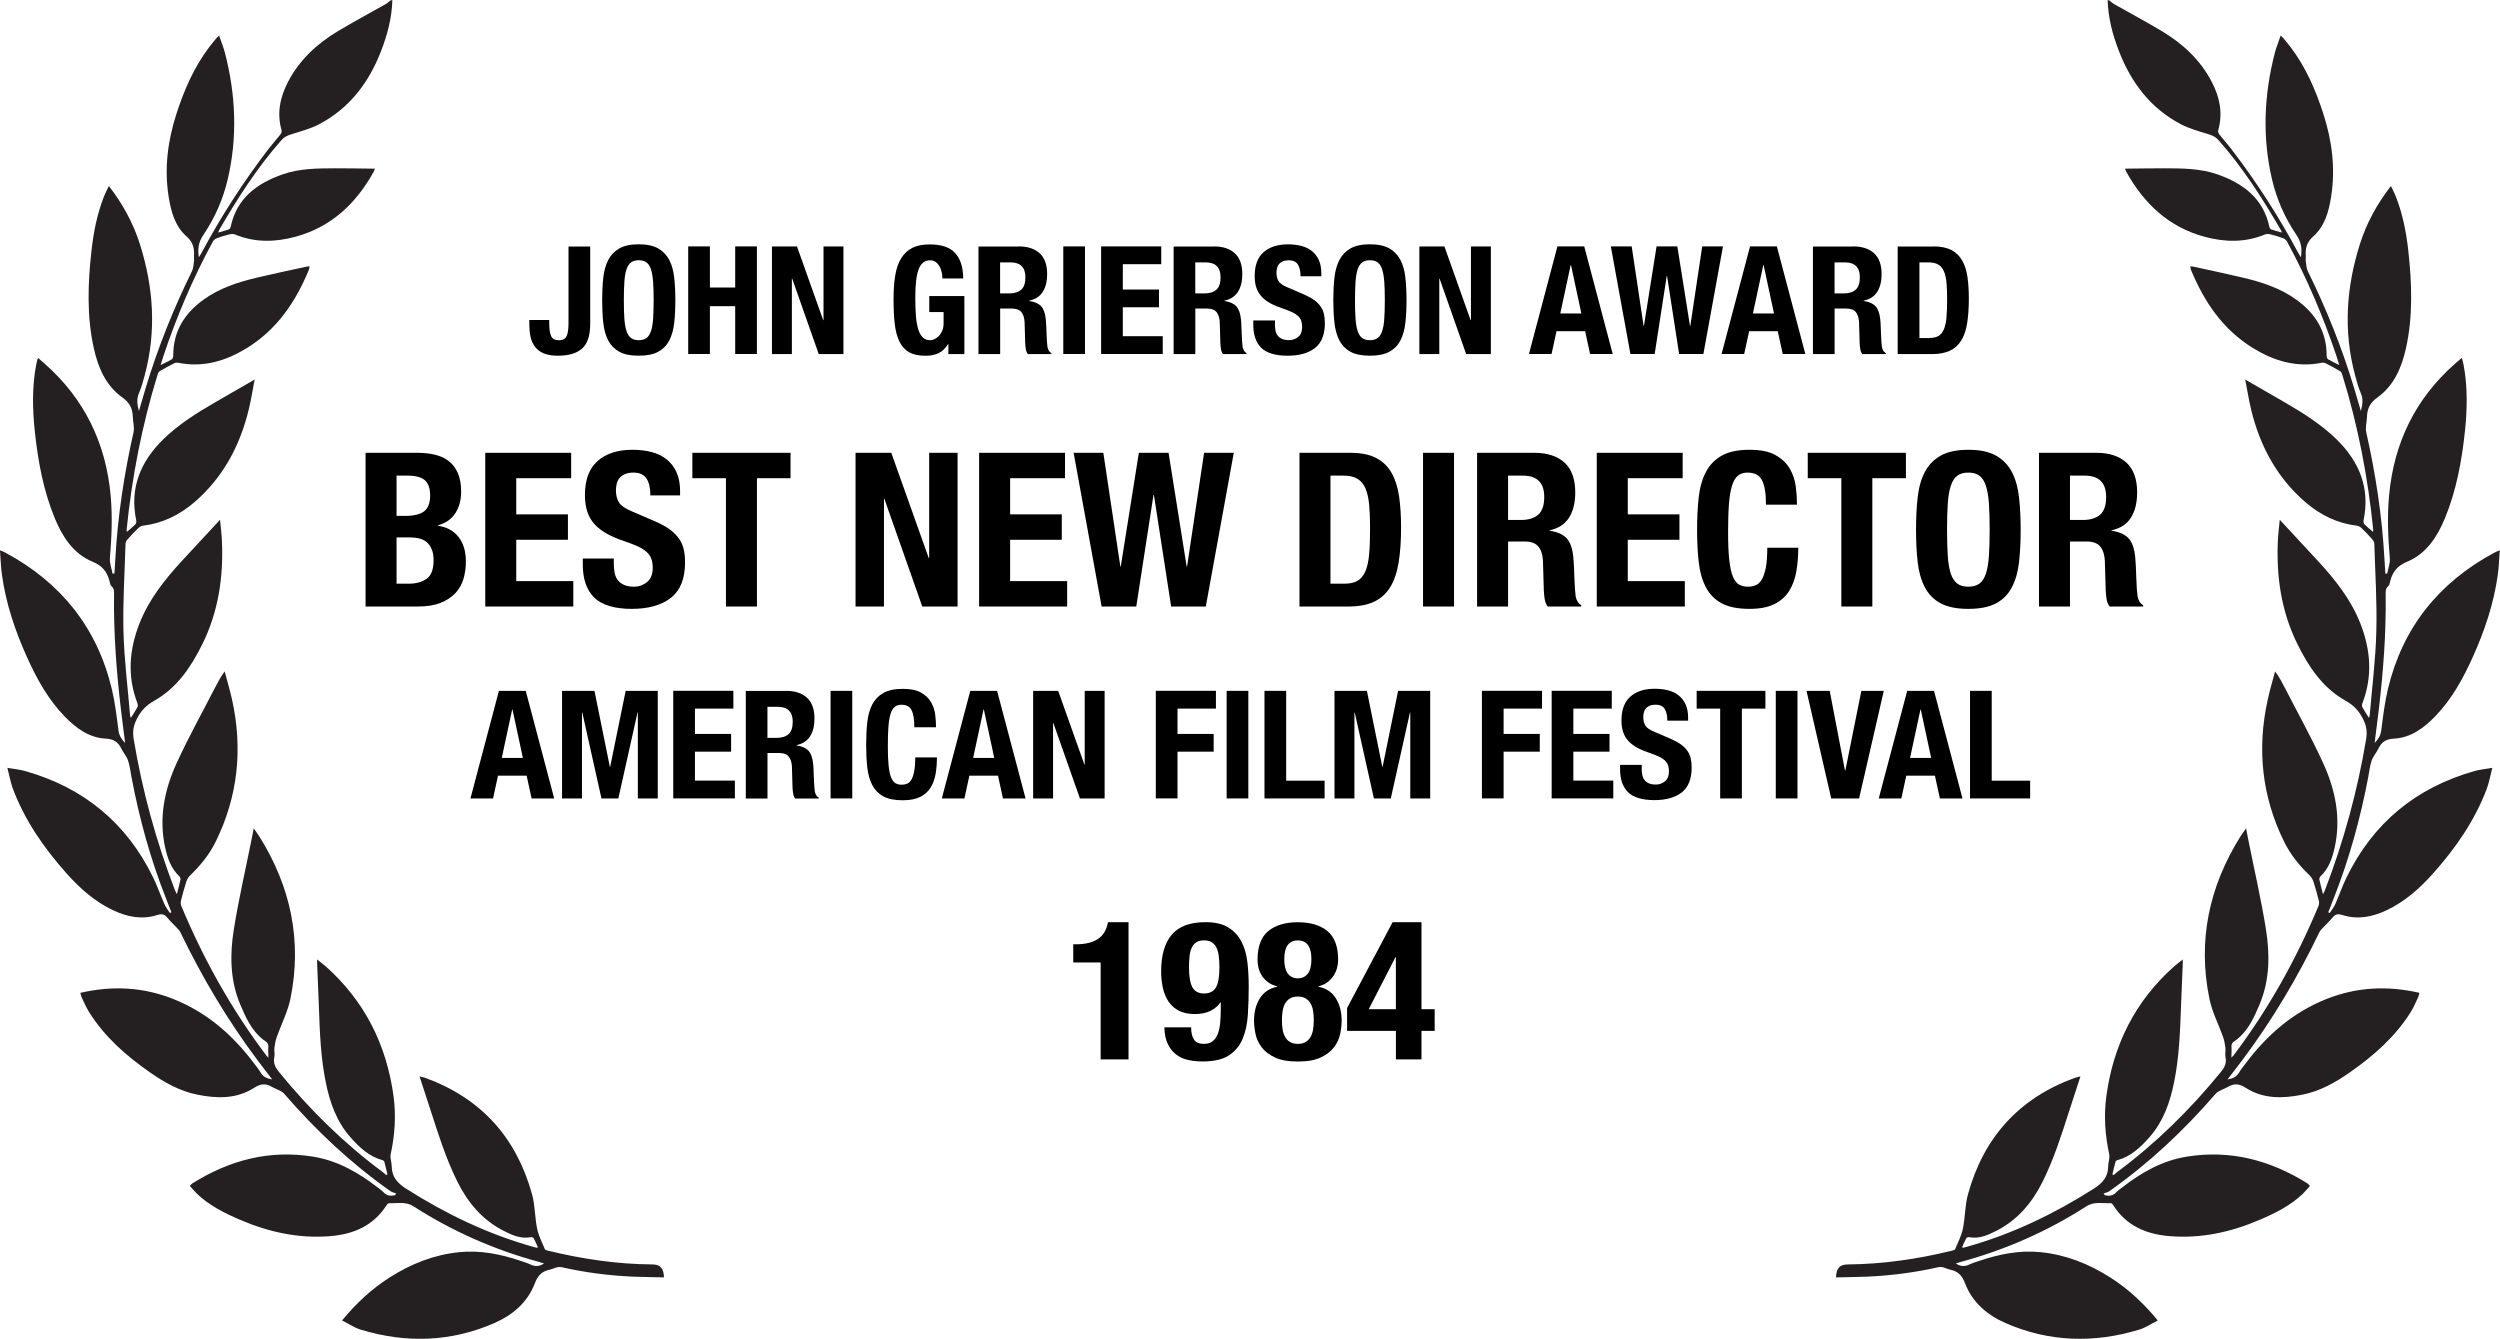 <?xml version="1.0" encoding="UTF-8"?><svg id="Layer_1" xmlns="http://www.w3.org/2000/svg" viewBox="0 0 464.5 248.74"><defs><style>.cls-1,.cls-2{stroke-width:0px;}.cls-2{fill:#241f21;}</style></defs><g id="_Group_Laurels_"><path class="cls-2" d="m72.9,0c-.09,3.33-.93,6.5-2.13,9.57-2.26,5.82-5.87,10.56-11.47,13.51-1.6.84-3.41,1.32-5.15,1.86-.73.23-1.32.49-1.84,1.08-4.54,5.13-8.2,10.86-11.62,16.77-.04.07-.06.16-.15.42.74-.21,1.37-.37,1.99-.59.15-.05.28-.29.32-.46,1.13-5.3,4.84-8.07,9.62-9.75,3.18-1.12,6.52-1.13,9.84-1.14,2.42,0,4.85.04,7.36.07-.1.25-.17.46-.28.65-3.28,5.87-7.86,10.2-14.5,12-3.78,1.02-7.54,1.11-11.24-.43-.31-.13-.73-.09-1.08,0-.77.19-1.54.42-2.28.7-.29.11-.59.36-.74.62-3.73,6.86-6.77,14.02-9.24,21.43-.14.42-.26.84-.47,1.52.83-.42,1.49-.71,2.09-1.08.17-.1.26-.45.26-.68-.02-4.47,2.08-7.82,5.58-10.36,2.97-2.16,6.41-3.28,9.94-4.12,3.02-.72,6.07-1.35,9.11-2.02.2-.04.4-.07.69-.11-.04.24-.03.44-.1.62-2.45,5.96-5.92,11.13-11.54,14.59-3.94,2.42-8.13,3.67-12.79,2.73-.23-.05-.53,0-.74.11-.92.47-1.82.95-2.7,1.48-.19.11-.29.42-.37.65-2.9,9.42-4.77,19.05-5.75,28.85,0,.06.02.11.05.33.58-.5,1.12-.92,1.59-1.41.15-.15.2-.49.15-.72-1.24-5.98.76-10.88,5-15.04,2.84-2.78,6.16-4.87,9.58-6.85,2.4-1.39,4.8-2.77,7.42-4.28-.37,1.94-.65,3.74-1.08,5.51-1.63,6.77-4.76,12.66-10.1,17.27-2.79,2.4-5.95,3.95-9.63,4.38-.31.04-.63.27-.87.5-.7.68-1.37,1.39-2.01,2.12-.17.2-.3.5-.3.76-.16,5.44-.52,10.89-.38,16.32.14,5.2.8,10.38,1.23,15.58,0,.08.06.16.16.41.45-.74.88-1.36,1.22-2.01.1-.19.05-.52-.03-.74-1.92-5-1.51-9.95.41-14.82,1.75-4.45,4.7-8.14,7.9-11.62,2.3-2.5,4.61-4.98,7.05-7.61.13,1.36.29,2.61.35,3.86.31,6.7-.63,13.17-3.63,19.24-2.11,4.26-4.7,8.14-8.95,10.53-1.51.85-2.5,1.9-3.27,3.46-.62,1.25-.76,2.34-.54,3.67,1.6,9.62,4.16,18.96,7.66,28.06.08.21.19.4.36.76.25-1.01.49-1.86.67-2.73.04-.18-.07-.47-.21-.6-1.54-1.45-2.19-3.35-2.63-5.33-1.23-5.54-.12-10.82,2.18-15.82,2.15-4.68,4.66-9.19,7.01-13.77.54-1.04,1.08-2.09,1.86-3.15.46,1.72.97,3.44,1.36,5.18,2.04,9.16,1.13,18.01-3.03,26.46-1.19,2.42-2.88,4.48-4.82,6.34-.33.32-.55.81-.69,1.26-.36,1.12-.67,2.27-.95,3.41-.07.29-.04.65.07.92,4.15,9.93,9.35,19.26,15.85,27.85.05.07.12.12.34.34-.01-.79-.07-1.41-.02-2.02.07-.81-.56-1.01-1.03-1.38-2.11-1.7-3.17-4.07-4.19-6.49-1.91-4.54-1.93-9.28-1.18-13.98.89-5.54,2.16-11.02,3.26-16.53.13-.67.26-1.33.43-2.2.42.6.77,1.07,1.08,1.56,5.8,9.29,7.94,19.32,5.74,30.1-.5,2.43-1.69,4.71-2.53,7.08-.23.65-.36,1.34-.44,2.02-.07.58.1,1.2-.02,1.77-.24,1.14.22,1.94.91,2.79,5.67,6.94,12,13.18,19.2,18.52.24.18.45.38.67.58.08-.04.16-.08.24-.13-.2-.8-.38-1.61-.6-2.4-.03-.1-.21-.21-.33-.24-2.52-.69-4.31-2.4-5.97-4.28-2.57-2.92-3.8-6.43-4.56-10.17-.93-4.55-1.11-9.16-1.27-13.78-.1-2.81-.23-5.62-.34-8.43,0-.14,0-.27,0-.63.66.53,1.2.92,1.69,1.36,7.16,6.42,11.19,14.48,12.5,23.97.5,3.65.26,7.26-.52,10.85-.15.7.18,1.5.19,2.25.02,1.97,1.05,3.12,2.68,4.16,7.32,4.66,15.05,8.38,23.41,10.75.26.07.51.14.77.21.05.01.11-.01.31-.05-.27-.59-.5-1.16-.78-1.69-.07-.13-.34-.24-.49-.22-1.91.38-3.56-.38-5.17-1.21-3.92-2.02-6.59-5.2-8.53-9.1-2.11-4.23-3.51-8.72-4.96-13.2-.67-2.08-1.35-4.16-2.07-6.36.42.11.78.18,1.12.3,10.33,3.78,16.88,11.07,19.78,21.61.57,2.06.51,4.29.95,6.4.27,1.31.91,2.54,1.43,3.79.06.15.39.23.61.29,6.35,1.55,12.77,2.5,19.32,2.55,1.49,0,2.14.66,2.21,2.41-1.95-.05-3.89-.06-5.83-.14-4.44-.2-8.84-.77-13.18-1.75-.86-.19-1.47.3-2.2.45-1.45.29-2.23,1.07-2.78,2.52-1.35,3.56-4.13,5.92-7.54,7.41-8.09,3.53-16.41,3.77-24.81,1.22-1.19-.36-2.26-1.1-3.48-1.71,2.66-3.21,5.5-5.86,8.83-7.98,3.98-2.54,8.26-4.24,12.98-4.71,3.91-.39,7.66.37,11.34,1.61.62.21,1.25.39,1.83.67.85.41,1.64.43,2.55-.18-.35-.11-.63-.21-.91-.28-8.29-2.25-16.08-5.67-23.3-10.31-1.54-.99-3.06-.53-4.61-.61-.14,0-.33.22-.44.38-2.43,3.81-6.11,5.38-10.4,5.74-5.85.49-11.42-.72-16.78-3.02-2.9-1.24-5.71-2.63-8.02-4.83-.47-.45-.87-.96-1.35-1.48.19-.19.31-.36.47-.46,6.89-4.33,14.32-6.29,22.46-4.97,4.54.74,8.4,2.95,11.98,5.73.37.29.78.56,1.1.9.6.64,1.31.71,2.1.54.08-.11.16-.22.24-.33-.36-.14-.76-.22-1.07-.43-7.36-5.18-13.86-11.29-19.74-18.09-.53-.61-1.5-.84-2.25-1.27-1.15-.67-2.06-.66-3.32.14-3.25,2.1-6.9,2.03-10.56,1.29-3.26-.65-6.1-2.25-8.79-4.12-4.43-3.09-8.45-6.61-11.35-11.24-.55-.87-.94-1.84-1.39-2.77-.11-.23-.14-.5-.22-.79,5.95-1.37,11.72-1.09,17.38,1.19,6.19,2.49,10.97,6.69,14.92,11.95.41.54.85,1.07,1.19,1.66.46.79,1.15,1.12,2.15,1.29-.98-1.29-1.9-2.46-2.79-3.66-5.55-7.42-10.25-15.35-14.27-23.69-.16-.33-.45-.59-.7-.87-.56-.61-1.18-1.17-1.71-1.81-.53-.65-1-.8-1.87-.52-2.82.9-5.56.37-8.19-.87-3.45-1.62-6.23-4.11-8.72-6.91-4.15-4.67-7.7-9.76-9.92-15.66-.44-1.18-.65-2.45-1.03-3.9,1.25.22,2.31.31,3.3.59,10.86,3.08,18.85,9.63,23.8,19.81.77,1.59,1.35,3.28,2.07,4.91.26.59.68,1.11,1.03,1.66.09-.05.18-.1.27-.14-.32-.82-.64-1.65-.96-2.47-2.91-7.35-5-14.93-6.46-22.69-.19-1.02-.3-2.07-.63-3.04-.27-.78-.88-1.45-1.25-2.21-.6-1.23-1.38-1.77-2.89-1.85-3.11-.16-5.53-1.95-7.64-4.12-3.07-3.17-5.17-6.98-6.97-10.96-2.23-4.93-3.95-10.03-4.69-15.41-.2-1.43-.23-2.87-.36-4.51.48.21.77.32,1.04.46,10.31,5.56,17.04,13.94,19.76,25.39.59,2.5.89,5.07,1.22,7.62.12.91.5,1.58,1.24,2.35-.27-2.16-.54-4.13-.77-6.11-.84-7.12-1.39-14.26-1.29-21.45,0-.58.06-1.13-.48-1.59-.23-.2-.29-.64-.38-.98-.45-1.73-1.34-2.82-3.15-3.57-3.56-1.48-5.57-4.6-6.99-8.04-2.13-5.16-3.13-10.6-3.72-16.13-.44-4.14-.53-8.27.24-12.38.06-.32.14-.63.22-.95.02-.08.07-.16.15-.35.42.37.81.71,1.2,1.05,7.4,6.52,11.39,14.76,12.28,24.54.35,3.88.18,7.74-.14,11.61-.08.94.32,1.92.49,2.88.12-.01.23-.02.35-.04.06-.91.12-1.82.17-2.72.44-7.94,1.63-15.76,3.38-23.52.2-.87-.1-1.84-.13-2.77-.04-1.57-.54-2.69-1.96-3.7-3.05-2.18-4.49-5.52-5.28-9.09-1.34-6-1.12-12.06-.45-18.12.38-3.46,1.05-6.85,2.31-10.09.25-.65.59-1.27.93-1.98,2.59,3.36,4.53,6.91,5.76,10.8,2.55,8.05,3.1,16.19.88,24.42-.3,1.11-.6,2.24-1.06,3.29-.49,1.11-.29,2.17,0,3.3.43-1.45.84-2.91,1.28-4.36,2.25-7.44,5.13-14.63,8.57-21.61.28-.57.29-1.27.39-1.92.04-.29-.03-.59-.01-.89.1-1.44-.15-2.58-1.4-3.68-2.14-1.9-2.88-4.65-3.31-7.4-.83-5.25-.16-10.39,1.47-15.42,1.42-4.39,3.25-8.59,6.04-12.3.45-.59.93-1.15,1.4-1.73.09-.11.21-.2.47-.46.39,1.16.81,2.18,1.09,3.24,2,7.75,2.35,15.55.53,23.39-.87,3.76-2.41,7.26-4.56,10.44-.88,1.3-1.07,2.56-.82,4.13.18-.29.32-.49.44-.71,3.63-6.81,7.8-13.28,12.5-19.41.7-.91,1.48-1.77,2.19-2.67.16-.2.31-.54.25-.75-.92-3.18-.31-6.17,1.17-9.02,2.12-4.09,5.38-7.11,9.28-9.45,2.92-1.75,5.92-3.35,8.88-5.03.32-.18.59-.45.88-.68.12-.02.23-.04.35-.06h0Z"/><path class="cls-2" d="m391.6,0c.09,3.33.93,6.5,2.13,9.57,2.26,5.82,5.86,10.56,11.47,13.51,1.6.84,3.41,1.32,5.15,1.86.73.23,1.32.49,1.84,1.08,4.53,5.13,8.2,10.86,11.62,16.77.04.07.06.16.15.42-.74-.21-1.37-.37-1.99-.59-.15-.05-.28-.29-.32-.46-1.13-5.3-4.84-8.07-9.62-9.75-3.18-1.12-6.52-1.13-9.84-1.14-2.43,0-4.85.04-7.37.07.11.25.17.46.28.65,3.29,5.87,7.86,10.2,14.5,12,3.78,1.02,7.54,1.11,11.24-.43.31-.13.73-.09,1.08,0,.77.19,1.54.42,2.28.7.29.11.59.36.73.62,3.73,6.86,6.76,14.02,9.24,21.43.14.42.26.84.47,1.52-.83-.42-1.48-.71-2.09-1.08-.17-.1-.26-.45-.26-.68.02-4.47-2.08-7.82-5.59-10.36-2.97-2.16-6.41-3.28-9.95-4.12-3.02-.72-6.07-1.35-9.1-2.02-.2-.04-.41-.07-.69-.11.04.24.03.44.1.62,2.45,5.96,5.92,11.13,11.54,14.59,3.94,2.42,8.13,3.67,12.79,2.73.24-.05.53,0,.74.11.91.47,1.82.95,2.7,1.48.19.11.3.42.37.65,2.91,9.42,4.77,19.05,5.75,28.85,0,.06-.01.11-.05.33-.58-.5-1.11-.92-1.59-1.41-.15-.15-.2-.49-.16-.72,1.24-5.98-.76-10.88-5-15.04-2.84-2.78-6.16-4.87-9.57-6.85-2.4-1.39-4.8-2.77-7.42-4.28.38,1.94.66,3.74,1.08,5.51,1.63,6.77,4.76,12.66,10.1,17.27,2.78,2.4,5.94,3.95,9.63,4.38.31.04.63.27.87.5.7.68,1.37,1.39,2.01,2.12.17.2.3.5.3.76.16,5.44.52,10.89.37,16.32-.13,5.2-.8,10.38-1.23,15.58,0,.08-.06.16-.16.41-.45-.74-.87-1.36-1.22-2.01-.1-.19-.05-.52.04-.74,1.92-5,1.51-9.95-.41-14.82-1.76-4.45-4.69-8.14-7.91-11.62-2.3-2.5-4.61-4.98-7.05-7.61-.12,1.36-.29,2.61-.35,3.86-.31,6.7.63,13.17,3.63,19.24,2.11,4.26,4.69,8.14,8.96,10.53,1.52.85,2.5,1.9,3.27,3.46.62,1.25.76,2.34.54,3.67-1.6,9.62-4.16,18.96-7.65,28.06-.08.21-.19.4-.37.76-.25-1.01-.49-1.86-.67-2.73-.04-.18.07-.47.21-.6,1.54-1.45,2.18-3.35,2.63-5.33,1.23-5.54.12-10.82-2.19-15.82-2.15-4.68-4.66-9.19-7.01-13.77-.54-1.04-1.08-2.09-1.87-3.15-.45,1.72-.97,3.44-1.35,5.18-2.04,9.16-1.13,18.01,3.03,26.46,1.19,2.42,2.87,4.48,4.82,6.34.33.32.55.81.69,1.26.36,1.12.66,2.27.95,3.41.07.29.04.65-.07.92-4.14,9.93-9.35,19.26-15.84,27.85-.05.07-.12.12-.35.34.01-.79.07-1.41.02-2.02-.07-.81.56-1.01,1.03-1.38,2.11-1.7,3.17-4.07,4.19-6.49,1.91-4.54,1.93-9.28,1.18-13.98-.89-5.54-2.16-11.02-3.26-16.53-.13-.67-.26-1.33-.43-2.2-.42.6-.77,1.07-1.08,1.56-5.8,9.29-7.94,19.32-5.73,30.1.49,2.43,1.69,4.71,2.53,7.08.23.65.36,1.34.44,2.02.07.58-.1,1.2.02,1.77.24,1.14-.21,1.94-.91,2.79-5.67,6.94-12,13.18-19.2,18.52-.24.18-.45.38-.67.58-.08-.04-.16-.08-.24-.13.2-.8.38-1.61.6-2.4.03-.1.21-.21.33-.24,2.53-.69,4.31-2.4,5.97-4.28,2.57-2.92,3.8-6.43,4.56-10.17.93-4.55,1.11-9.16,1.28-13.78.1-2.81.23-5.62.34-8.43,0-.14,0-.27,0-.63-.66.53-1.2.92-1.69,1.36-7.17,6.42-11.2,14.48-12.5,23.97-.5,3.65-.26,7.26.52,10.85.15.7-.18,1.5-.19,2.25-.02,1.97-1.04,3.12-2.68,4.16-7.32,4.66-15.05,8.38-23.41,10.75-.26.07-.51.14-.77.21-.05.01-.11-.01-.3-.05.26-.59.49-1.16.78-1.69.07-.13.35-.24.49-.22,1.91.38,3.56-.38,5.18-1.21,3.92-2.02,6.59-5.2,8.53-9.1,2.11-4.23,3.52-8.72,4.96-13.2.67-2.08,1.35-4.16,2.07-6.36-.42.11-.78.18-1.12.3-10.33,3.78-16.88,11.07-19.78,21.61-.57,2.06-.51,4.29-.95,6.4-.27,1.31-.91,2.54-1.43,3.79-.06.15-.39.23-.61.29-6.34,1.55-12.77,2.5-19.32,2.55-1.49,0-2.14.66-2.22,2.41,1.95-.05,3.9-.06,5.83-.14,4.45-.2,8.84-.77,13.18-1.75.86-.19,1.47.3,2.19.45,1.46.29,2.23,1.07,2.78,2.52,1.35,3.56,4.13,5.92,7.54,7.41,8.09,3.53,16.4,3.77,24.81,1.22,1.19-.36,2.26-1.1,3.47-1.71-2.65-3.21-5.5-5.86-8.82-7.98-3.98-2.54-8.26-4.24-12.98-4.71-3.91-.39-7.66.37-11.34,1.61-.62.21-1.25.39-1.84.67-.84.41-1.64.43-2.55-.18.35-.11.62-.21.91-.28,8.29-2.25,16.08-5.67,23.3-10.31,1.53-.99,3.06-.53,4.61-.61.14,0,.33.22.43.38,2.43,3.81,6.11,5.38,10.41,5.74,5.85.49,11.42-.72,16.78-3.02,2.9-1.24,5.71-2.63,8.02-4.83.47-.45.87-.96,1.34-1.48-.19-.19-.31-.36-.47-.46-6.89-4.33-14.33-6.29-22.46-4.97-4.53.74-8.4,2.95-11.98,5.73-.37.29-.78.56-1.09.9-.6.64-1.31.71-2.1.54-.08-.11-.16-.22-.24-.33.36-.14.76-.22,1.07-.43,7.36-5.18,13.86-11.29,19.74-18.09.53-.61,1.5-.84,2.25-1.27,1.15-.67,2.07-.66,3.32.14,3.25,2.1,6.9,2.03,10.56,1.29,3.26-.65,6.1-2.25,8.78-4.12,4.43-3.09,8.45-6.61,11.35-11.24.55-.87.94-1.84,1.39-2.77.11-.23.14-.5.22-.79-5.95-1.37-11.72-1.09-17.38,1.19-6.2,2.49-10.98,6.69-14.93,11.95-.41.54-.85,1.07-1.19,1.66-.46.79-1.15,1.12-2.15,1.29.98-1.29,1.9-2.46,2.8-3.66,5.55-7.42,10.25-15.35,14.26-23.69.16-.33.44-.59.7-.87.56-.61,1.19-1.17,1.7-1.81.53-.65,1-.8,1.87-.52,2.82.9,5.56.37,8.19-.87,3.45-1.62,6.23-4.11,8.72-6.91,4.15-4.67,7.69-9.76,9.92-15.66.44-1.18.65-2.45,1.03-3.9-1.25.22-2.31.31-3.3.59-10.86,3.08-18.85,9.63-23.8,19.81-.77,1.59-1.35,3.28-2.07,4.91-.26.59-.68,1.11-1.03,1.66-.09-.05-.19-.1-.28-.14.32-.82.64-1.65.97-2.47,2.91-7.35,5-14.93,6.47-22.69.19-1.02.3-2.07.63-3.04.27-.78.88-1.45,1.25-2.21.6-1.23,1.39-1.77,2.89-1.85,3.11-.16,5.53-1.95,7.64-4.12,3.07-3.17,5.17-6.98,6.97-10.96,2.23-4.93,3.95-10.03,4.69-15.41.2-1.43.23-2.87.36-4.51-.48.21-.77.32-1.04.46-10.31,5.56-17.04,13.94-19.76,25.39-.59,2.5-.89,5.07-1.22,7.62-.12.91-.5,1.58-1.24,2.35.27-2.16.54-4.13.77-6.11.84-7.12,1.39-14.26,1.29-21.45,0-.58-.06-1.13.48-1.59.23-.2.29-.64.38-.98.44-1.73,1.34-2.82,3.15-3.57,3.55-1.48,5.56-4.6,6.99-8.04,2.13-5.16,3.13-10.6,3.72-16.13.44-4.14.53-8.27-.24-12.38-.06-.32-.14-.63-.22-.95-.02-.08-.06-.16-.15-.35-.43.37-.81.71-1.2,1.05-7.41,6.52-11.39,14.76-12.28,24.54-.36,3.88-.19,7.74.14,11.61.08.94-.31,1.92-.49,2.88-.12-.01-.23-.02-.34-.04-.06-.91-.12-1.82-.17-2.72-.44-7.94-1.63-15.76-3.38-23.52-.2-.87.1-1.84.13-2.77.04-1.57.54-2.69,1.96-3.7,3.05-2.18,4.48-5.52,5.28-9.09,1.34-6,1.11-12.06.45-18.12-.38-3.46-1.04-6.85-2.31-10.09-.25-.65-.59-1.27-.93-1.98-2.59,3.36-4.53,6.91-5.76,10.8-2.55,8.05-3.1,16.19-.88,24.42.3,1.11.6,2.24,1.06,3.29.49,1.11.29,2.17,0,3.3-.43-1.45-.84-2.91-1.28-4.36-2.25-7.44-5.13-14.63-8.57-21.61-.28-.57-.29-1.27-.39-1.92-.04-.29.03-.59.01-.89-.11-1.44.15-2.58,1.4-3.68,2.14-1.9,2.88-4.65,3.31-7.4.83-5.25.16-10.39-1.47-15.42-1.42-4.39-3.24-8.59-6.04-12.3-.45-.59-.93-1.15-1.4-1.73-.09-.11-.21-.2-.47-.46-.39,1.16-.81,2.18-1.09,3.24-2,7.75-2.35,15.55-.54,23.39.87,3.76,2.41,7.26,4.57,10.44.88,1.3,1.07,2.56.82,4.13-.18-.29-.32-.49-.44-.71-3.63-6.81-7.8-13.28-12.5-19.41-.7-.91-1.48-1.77-2.19-2.67-.15-.2-.31-.54-.25-.75.92-3.18.31-6.17-1.17-9.02-2.12-4.09-5.38-7.11-9.28-9.45-2.92-1.75-5.92-3.35-8.88-5.03-.32-.18-.59-.45-.88-.68-.12-.02-.24-.04-.35-.06h0Z"/></g><g id="American_Film_Festival"><path class="cls-1" d="m204.49,178.83h-5.08v-3.38h.47c1.73,0,3.09-.32,4.09-.97,1-.65,1.63-1.69,1.89-3.13h3.82v25.49h-5.18v-18Z"/><path class="cls-1" d="m221.83,193.14c.35.54.95.81,1.82.81.7,0,1.25-.16,1.66-.49.41-.32.73-.77.95-1.35.23-.58.38-1.26.45-2.05.07-.79.11-1.66.11-2.59v-1.22h-.07c-.43.65-1.05,1.17-1.85,1.57-.8.4-1.78.59-2.93.59s-2.09-.2-2.88-.59c-.79-.4-1.43-.95-1.93-1.66-.49-.71-.85-1.55-1.08-2.52-.23-.97-.34-2.03-.34-3.19,0-2.95.65-5.21,1.96-6.77,1.31-1.56,3.4-2.34,6.28-2.34,1.78,0,3.19.33,4.25.99,1.06.66,1.87,1.54,2.43,2.63.56,1.09.93,2.36,1.1,3.8.17,1.44.25,2.94.25,4.5,0,1.82-.05,3.58-.16,5.27-.11,1.69-.43,3.19-.97,4.48-.54,1.3-1.39,2.32-2.56,3.08-1.16.76-2.79,1.13-4.88,1.13-.91,0-1.79-.09-2.65-.27-.85-.18-1.6-.52-2.25-1.01s-1.17-1.15-1.57-1.98-.61-1.85-.63-3.08h4.97c0,.96.17,1.71.52,2.25Zm-.27-9.67c.43.75,1.15,1.12,2.16,1.12s1.76-.37,2.2-1.12c.43-.74.65-1.98.65-3.71,0-.72-.04-1.39-.11-2.02-.07-.62-.21-1.16-.41-1.6-.2-.44-.49-.79-.86-1.04-.37-.25-.86-.38-1.46-.38s-1.12.13-1.49.38c-.37.25-.65.61-.85,1.06-.19.46-.32.99-.38,1.6-.06.61-.09,1.28-.09,2,0,1.73.22,2.96.65,3.71Z"/><path class="cls-1" d="m234.08,185.49c.72-1.15,1.8-1.87,3.24-2.16v-.07c-.7-.17-1.28-.43-1.75-.79-.47-.36-.85-.77-1.13-1.22s-.49-.94-.61-1.44c-.12-.5-.18-.98-.18-1.44,0-2.5.67-4.29,2-5.38s3.16-1.64,5.49-1.64,4.16.55,5.49,1.64,2,2.89,2,5.38c0,.46-.07.94-.2,1.44-.13.5-.34.98-.63,1.44-.29.46-.67.86-1.13,1.22-.47.36-1.04.62-1.71.79v.07c1.44.29,2.52,1.01,3.24,2.16.72,1.15,1.08,2.53,1.08,4.14,0,.74-.09,1.56-.27,2.45-.18.89-.56,1.72-1.13,2.48-.58.77-1.4,1.4-2.47,1.91s-2.49.76-4.27.76-3.2-.25-4.27-.76c-1.07-.5-1.89-1.14-2.47-1.91-.58-.77-.95-1.6-1.13-2.48-.18-.89-.27-1.7-.27-2.45,0-1.61.36-2.99,1.08-4.14Zm4.23,5.78c.08.54.24,1.01.47,1.4.23.4.53.71.92.94.38.23.86.34,1.44.34s1.06-.11,1.44-.34c.38-.23.69-.54.92-.94.23-.4.38-.86.47-1.4.08-.54.13-1.11.13-1.71s-.04-1.2-.13-1.73c-.08-.53-.24-.99-.47-1.39-.23-.4-.53-.71-.92-.94-.38-.23-.86-.34-1.44-.34s-1.06.11-1.44.34c-.38.23-.69.54-.92.94-.23.4-.38.86-.47,1.39-.08.53-.13,1.1-.13,1.73s.04,1.17.13,1.71Zm.99-10.35c.46.58,1.07.86,1.84.86s1.38-.29,1.84-.86c.46-.58.68-1.48.68-2.7,0-2.33-.84-3.49-2.52-3.49s-2.52,1.16-2.52,3.49c0,1.22.23,2.12.68,2.7Z"/><path class="cls-1" d="m258.74,171.35h5.37v16.16h2.45v4.03h-2.45v5.29h-4.75v-5.29h-9.07v-4.25l8.46-15.95Zm.54,6.48l-4.97,9.68h5.04v-9.68h-.07Z"/><path class="cls-1" d="m97.68,128.36l5.29,19.99h-4.2l-.92-4.23h-5.32l-.92,4.23h-4.2l5.29-19.99h4.98Zm-.53,12.46l-1.93-8.99h-.06l-1.93,8.99h3.92Z"/><path class="cls-1" d="m110.45,128.36l2.86,14.11h.06l2.88-14.11h5.96v19.99h-3.7v-15.96h-.06l-3.56,15.96h-3.14l-3.56-15.96h-.06v15.96h-3.7v-19.99h5.99Z"/><path class="cls-1" d="m136.26,131.66h-7.14v4.7h6.72v3.3h-6.72v5.38h7.42v3.3h-11.45v-19.99h11.17v3.3Z"/><path class="cls-1" d="m146.01,128.36c1.68,0,2.99.42,3.92,1.27s1.4,2.14,1.4,3.88c0,1.34-.27,2.44-.81,3.29-.54.85-1.38,1.4-2.52,1.64v.06c1.01.15,1.75.48,2.21.98s.76,1.32.87,2.44c.04.37.07.78.08,1.22s.04.93.06,1.47c.04,1.06.09,1.88.17,2.44.11.56.35.94.73,1.15v.17h-4.37c-.21-.28-.34-.6-.39-.97-.06-.36-.09-.74-.11-1.13l-.11-3.84c-.04-.78-.23-1.4-.59-1.85-.35-.45-.95-.67-1.79-.67h-2.16v8.46h-4.03v-19.99h7.45Zm-1.74,8.74c.97,0,1.72-.23,2.24-.69.52-.46.78-1.23.78-2.31,0-1.85-.93-2.77-2.8-2.77h-1.9v5.77h1.68Z"/><path class="cls-1" d="m154.32,128.36h4.03v19.99h-4.03v-19.99Z"/><path class="cls-1" d="m169.37,131.93c-.35-.66-.98-.99-1.89-.99-.5,0-.92.14-1.25.41-.33.27-.58.71-.77,1.32s-.32,1.4-.39,2.38c-.08.98-.11,2.18-.11,3.6,0,1.51.05,2.74.15,3.67.1.93.26,1.66.48,2.17s.49.86.81,1.04c.33.18.7.27,1.13.27.35,0,.69-.06.99-.18s.57-.36.8-.73c.22-.36.4-.88.53-1.54.13-.66.2-1.53.2-2.62h4.03c0,1.08-.08,2.11-.25,3.08-.17.97-.48,1.82-.94,2.55-.46.73-1.1,1.3-1.93,1.71-.83.41-1.91.62-3.23.62-1.51,0-2.72-.24-3.61-.73-.9-.49-1.58-1.19-2.06-2.1-.48-.92-.78-2.01-.92-3.28-.14-1.27-.21-2.67-.21-4.2s.07-2.91.21-4.19c.14-1.28.45-2.38.92-3.29.48-.91,1.16-1.63,2.06-2.14.9-.51,2.1-.77,3.61-.77s2.57.23,3.4.7c.83.47,1.45,1.06,1.86,1.78.41.72.67,1.49.77,2.32.1.83.15,1.61.15,2.34h-4.03c0-1.46-.17-2.51-.52-3.18Z"/><path class="cls-1" d="m185.26,128.36l5.29,19.99h-4.2l-.92-4.23h-5.32l-.92,4.23h-4.2l5.29-19.99h4.98Zm-.53,12.46l-1.93-8.99h-.06l-1.93,8.99h3.92Z"/><path class="cls-1" d="m201.48,142.05h.06v-13.69h3.7v19.99h-4.59l-4.93-14h-.06v14h-3.7v-19.99h4.65l4.87,13.69Z"/><path class="cls-1" d="m225.92,128.36v3.3h-7.14v4.7h6.72v3.3h-6.72v8.68h-4.03v-19.99h11.17Z"/><path class="cls-1" d="m227.91,128.36h4.03v19.99h-4.03v-19.99Z"/><path class="cls-1" d="m234.94,128.36h4.03v16.69h7.14v3.3h-11.17v-19.99Z"/><path class="cls-1" d="m253.97,128.36l2.86,14.11h.06l2.88-14.11h5.96v19.99h-3.7v-15.96h-.06l-3.56,15.96h-3.14l-3.56-15.96h-.06v15.96h-3.7v-19.99h5.99Z"/><path class="cls-1" d="m286.51,128.36v3.3h-7.14v4.7h6.72v3.3h-6.72v8.68h-4.03v-19.99h11.17Z"/><path class="cls-1" d="m299.47,131.66h-7.14v4.7h6.72v3.3h-6.72v5.38h7.42v3.3h-11.45v-19.99h11.17v3.3Z"/><path class="cls-1" d="m305.02,142.69c0,.47.04.89.11,1.27s.21.71.42.97c.21.26.48.47.83.62s.78.22,1.3.22c.62,0,1.17-.2,1.67-.6.5-.4.74-1.02.74-1.86,0-.45-.06-.83-.18-1.16-.12-.33-.32-.62-.6-.88-.28-.26-.65-.5-1.11-.71-.46-.21-1.02-.43-1.69-.66-.9-.3-1.67-.62-2.32-.98s-1.2-.77-1.64-1.25c-.44-.48-.76-1.03-.97-1.65-.21-.62-.31-1.35-.31-2.17,0-1.98.55-3.45,1.65-4.42s2.61-1.46,4.54-1.46c.9,0,1.72.1,2.48.29.76.2,1.41.51,1.96.95.55.44.98,1,1.29,1.68.31.68.46,1.5.46,2.45v.56h-3.86c0-.95-.17-1.68-.5-2.2s-.9-.77-1.68-.77c-.45,0-.82.07-1.12.2-.3.13-.54.3-.71.52-.18.21-.3.46-.36.74-.07.28-.1.57-.1.87,0,.62.13,1.13.39,1.55.26.42.82.81,1.68,1.16l3.11,1.34c.76.34,1.39.69,1.88,1.05.48.36.87.76,1.16,1.18.29.42.49.88.6,1.39s.17,1.06.17,1.68c0,2.11-.61,3.65-1.83,4.61s-2.93,1.44-5.11,1.44-3.91-.49-4.89-1.48c-.98-.99-1.47-2.41-1.47-4.26v-.81h4.03v.59Z"/><path class="cls-1" d="m328.01,131.66h-4.37v16.69h-4.03v-16.69h-4.37v-3.3h12.77v3.3Z"/><path class="cls-1" d="m329.94,128.36h4.03v19.99h-4.03v-19.99Z"/><path class="cls-1" d="m342.79,143.14h.08l2.97-14.78h4.17l-4.59,19.99h-5.18l-4.59-19.99h4.31l2.83,14.78Z"/><path class="cls-1" d="m359.34,128.36l5.29,19.99h-4.2l-.92-4.23h-5.32l-.92,4.23h-4.2l5.29-19.99h4.98Zm-.53,12.46l-1.93-8.99h-.06l-1.93,8.99h3.92Z"/><path class="cls-1" d="m366.03,128.36h4.03v16.69h7.14v3.3h-11.17v-19.99Z"/><path class="cls-1" d="m77.56,84.13c1.17,0,2.26.12,3.26.36,1,.24,1.86.64,2.58,1.2s1.28,1.31,1.68,2.24c.4.93.6,2.08.6,3.44,0,1.55-.36,2.87-1.08,3.98-.72,1.11-1.8,1.86-3.24,2.26v.08c1.6.21,2.87.89,3.8,2.04.93,1.15,1.4,2.68,1.4,4.6,0,1.12-.15,2.19-.44,3.2-.29,1.01-.79,1.9-1.5,2.66-.71.76-1.63,1.37-2.76,1.82-1.13.45-2.54.68-4.22.68h-9.72v-28.56h9.64Zm-2.24,11.72c1.6,0,2.77-.29,3.5-.86.73-.57,1.1-1.54,1.1-2.9s-.33-2.32-1-2.88c-.67-.56-1.72-.84-3.16-.84h-2.08v7.48h1.64Zm.6,12.6c1.39,0,2.51-.31,3.36-.92.85-.61,1.28-1.75,1.28-3.4,0-.83-.11-1.51-.34-2.06-.23-.55-.53-.99-.92-1.32-.39-.33-.85-.57-1.38-.7-.53-.13-1.12-.2-1.76-.2h-2.48v8.6h2.24Z"/><path class="cls-1" d="m106.12,88.85h-10.2v6.72h9.6v4.72h-9.6v7.68h10.6v4.72h-16.36v-28.56h15.96v4.72Z"/><path class="cls-1" d="m114.04,104.61c0,.67.05,1.27.16,1.82.11.55.31,1.01.6,1.38.29.37.69.67,1.18.88.49.21,1.11.32,1.86.32.88,0,1.67-.29,2.38-.86.71-.57,1.06-1.46,1.06-2.66,0-.64-.09-1.19-.26-1.66-.17-.47-.46-.89-.86-1.26-.4-.37-.93-.71-1.58-1.02-.65-.31-1.46-.62-2.42-.94-1.28-.43-2.39-.89-3.32-1.4-.93-.51-1.71-1.1-2.34-1.78-.63-.68-1.09-1.47-1.38-2.36-.29-.89-.44-1.93-.44-3.1,0-2.83.79-4.93,2.36-6.32,1.57-1.39,3.73-2.08,6.48-2.08,1.28,0,2.46.14,3.54.42,1.08.28,2.01.73,2.8,1.36.79.63,1.4,1.43,1.84,2.4.44.97.66,2.14.66,3.5v.8h-5.52c0-1.36-.24-2.41-.72-3.14s-1.28-1.1-2.4-1.1c-.64,0-1.17.09-1.6.28-.43.19-.77.43-1.02.74-.25.31-.43.66-.52,1.06-.09.4-.14.81-.14,1.24,0,.88.19,1.62.56,2.22.37.6,1.17,1.15,2.4,1.66l4.44,1.92c1.09.48,1.99.98,2.68,1.5.69.52,1.25,1.08,1.66,1.68s.7,1.26.86,1.98c.16.72.24,1.52.24,2.4,0,3.01-.87,5.21-2.62,6.58-1.75,1.37-4.18,2.06-7.3,2.06s-5.58-.71-6.98-2.12c-1.4-1.41-2.1-3.44-2.1-6.08v-1.16h5.76v.84Z"/><path class="cls-1" d="m146.88,88.85h-6.24v23.84h-5.76v-23.84h-6.24v-4.72h18.24v4.72Z"/><path class="cls-1" d="m172.56,103.69h.08v-19.56h5.28v28.56h-6.56l-7.04-20h-.08v20h-5.28v-28.56h6.64l6.96,19.56Z"/><path class="cls-1" d="m197.88,88.85h-10.2v6.72h9.6v4.72h-9.6v7.68h10.6v4.72h-16.36v-28.56h15.96v4.72Z"/><path class="cls-1" d="m205,84.13l3.16,21.12h.08l3.36-21.12h5.52l3.36,21.12h.08l3.16-21.12h5.52l-5.2,28.56h-6.44l-3.2-20.72h-.08l-3.2,20.72h-6.44l-5.2-28.56h5.52Z"/><path class="cls-1" d="m250.88,84.13c2,0,3.61.33,4.84.98,1.23.65,2.18,1.59,2.86,2.8s1.14,2.67,1.38,4.38.36,3.61.36,5.72c0,2.51-.15,4.69-.46,6.54-.31,1.85-.83,3.38-1.58,4.58-.75,1.2-1.75,2.09-3,2.68-1.25.59-2.84.88-4.76.88h-9.08v-28.56h9.44Zm-1.12,24.32c1.01,0,1.83-.17,2.44-.52.61-.35,1.1-.92,1.46-1.72s.6-1.85.72-3.16c.12-1.31.18-2.93.18-4.88,0-1.63-.05-3.05-.16-4.28-.11-1.23-.33-2.25-.66-3.06-.33-.81-.83-1.43-1.48-1.84-.65-.41-1.53-.62-2.62-.62h-2.44v20.08h2.56Z"/><path class="cls-1" d="m264.4,84.13h5.76v28.56h-5.76v-28.56Z"/><path class="cls-1" d="m285.08,84.13c2.4,0,4.27.61,5.6,1.82,1.33,1.21,2,3.06,2,5.54,0,1.92-.39,3.49-1.16,4.7-.77,1.21-1.97,1.99-3.6,2.34v.08c1.44.21,2.49.68,3.16,1.4.67.72,1.08,1.88,1.24,3.48.05.53.09,1.11.12,1.74.03.63.05,1.33.08,2.1.05,1.52.13,2.68.24,3.48.16.8.51,1.35,1.04,1.64v.24h-6.24c-.29-.4-.48-.86-.56-1.38-.08-.52-.13-1.06-.16-1.62l-.16-5.48c-.05-1.12-.33-2-.84-2.64-.51-.64-1.36-.96-2.56-.96h-3.08v12.08h-5.76v-28.56h10.64Zm-2.48,12.48c1.39,0,2.45-.33,3.2-.98.75-.65,1.12-1.75,1.12-3.3,0-2.64-1.33-3.96-4-3.96h-2.72v8.24h2.4Z"/><path class="cls-1" d="m312.64,88.85h-10.2v6.72h9.6v4.72h-9.6v7.68h10.6v4.72h-16.36v-28.56h15.96v4.72Z"/><path class="cls-1" d="m327.38,89.23c-.49-.95-1.39-1.42-2.7-1.42-.72,0-1.31.19-1.78.58-.47.39-.83,1.01-1.1,1.88-.27.87-.45,2-.56,3.4-.11,1.4-.16,3.11-.16,5.14,0,2.16.07,3.91.22,5.24.15,1.33.37,2.37.68,3.1.31.73.69,1.23,1.16,1.48.47.25,1.01.38,1.62.38.51,0,.98-.09,1.42-.26.44-.17.82-.52,1.14-1.04.32-.52.57-1.25.76-2.2.19-.95.28-2.19.28-3.74h5.76c0,1.55-.12,3.01-.36,4.4-.24,1.39-.69,2.6-1.34,3.64s-1.57,1.85-2.76,2.44c-1.19.59-2.73.88-4.62.88-2.16,0-3.88-.35-5.16-1.04-1.28-.69-2.26-1.69-2.94-3-.68-1.31-1.12-2.87-1.32-4.68s-.3-3.81-.3-6,.1-4.15.3-5.98.64-3.39,1.32-4.7c.68-1.31,1.66-2.33,2.94-3.06,1.28-.73,3-1.1,5.16-1.1s3.67.33,4.86,1c1.19.67,2.07,1.51,2.66,2.54.59,1.03.95,2.13,1.1,3.32.15,1.19.22,2.3.22,3.34h-5.76c0-2.08-.25-3.59-.74-4.54Z"/><path class="cls-1" d="m354.12,88.85h-6.24v23.84h-5.76v-23.84h-6.24v-4.72h18.24v4.72Z"/><path class="cls-1" d="m356.3,92.43c.2-1.83.64-3.39,1.32-4.7.68-1.31,1.66-2.33,2.94-3.06,1.28-.73,3-1.1,5.16-1.1s3.88.37,5.16,1.1c1.28.73,2.26,1.75,2.94,3.06.68,1.31,1.12,2.87,1.32,4.7s.3,3.82.3,5.98-.1,4.19-.3,6-.64,3.37-1.32,4.68c-.68,1.31-1.66,2.31-2.94,3-1.28.69-3,1.04-5.16,1.04s-3.88-.35-5.16-1.04c-1.28-.69-2.26-1.69-2.94-3-.68-1.31-1.12-2.87-1.32-4.68s-.3-3.81-.3-6,.1-4.15.3-5.98Zm5.6,10.88c.09,1.35.28,2.44.56,3.28.28.84.68,1.45,1.2,1.84.52.39,1.21.58,2.06.58s1.54-.19,2.06-.58c.52-.39.92-1,1.2-1.84.28-.84.47-1.93.56-3.28.09-1.35.14-2.98.14-4.9s-.05-3.55-.14-4.88c-.09-1.33-.28-2.43-.56-3.28-.28-.85-.68-1.47-1.2-1.86-.52-.39-1.21-.58-2.06-.58s-1.54.19-2.06.58c-.52.39-.92,1.01-1.2,1.86-.28.85-.47,1.95-.56,3.28-.09,1.33-.14,2.96-.14,4.88s.05,3.55.14,4.9Z"/><path class="cls-1" d="m389.48,84.13c2.4,0,4.27.61,5.6,1.82,1.33,1.21,2,3.06,2,5.54,0,1.92-.39,3.49-1.16,4.7-.77,1.21-1.97,1.99-3.6,2.34v.08c1.44.21,2.49.68,3.16,1.4.67.72,1.08,1.88,1.24,3.48.05.53.09,1.11.12,1.74.03.63.05,1.33.08,2.1.05,1.52.13,2.68.24,3.48.16.8.51,1.35,1.04,1.64v.24h-6.24c-.29-.4-.48-.86-.56-1.38-.08-.52-.13-1.06-.16-1.62l-.16-5.48c-.05-1.12-.33-2-.84-2.64-.51-.64-1.36-.96-2.56-.96h-3.08v12.08h-5.76v-28.56h10.64Zm-2.48,12.48c1.39,0,2.45-.33,3.2-.98.75-.65,1.12-1.75,1.12-3.3,0-2.64-1.33-3.96-4-3.96h-2.72v8.24h2.4Z"/><path class="cls-1" d="m109.66,60.18c0,2.13-.49,3.65-1.48,4.55-.99.91-2.5,1.36-4.54,1.36-1.06,0-1.94-.15-2.62-.43-.68-.29-1.22-.7-1.62-1.23-.4-.53-.68-1.15-.83-1.86-.15-.71-.22-1.46-.22-2.24v-.87h3.7v.62c0,1.06.12,1.85.35,2.37.23.51.71.77,1.44.77s1.21-.26,1.44-.77c.23-.51.35-1.3.35-2.37v-14.28h4.03v14.39Z"/><path class="cls-1" d="m112.09,51.59c.14-1.28.45-2.38.92-3.29.48-.91,1.16-1.63,2.06-2.14s2.1-.77,3.61-.77,2.72.26,3.61.77,1.58,1.23,2.06,2.14c.48.92.78,2.01.92,3.29.14,1.28.21,2.67.21,4.19s-.07,2.93-.21,4.2-.45,2.36-.92,3.28c-.48.92-1.16,1.61-2.06,2.1s-2.1.73-3.61.73-2.72-.24-3.61-.73-1.58-1.19-2.06-2.1c-.48-.91-.78-2.01-.92-3.28s-.21-2.67-.21-4.2.07-2.91.21-4.19Zm3.92,7.62c.07.94.2,1.71.39,2.3.2.59.48,1.02.84,1.29.36.27.84.41,1.44.41s1.08-.14,1.44-.41c.36-.27.64-.7.84-1.29.2-.59.33-1.35.39-2.3.06-.94.1-2.09.1-3.43s-.03-2.48-.1-3.42c-.07-.93-.2-1.7-.39-2.3-.2-.6-.48-1.03-.84-1.3-.36-.27-.84-.41-1.44-.41s-1.08.14-1.44.41c-.36.27-.64.7-.84,1.3-.2.6-.33,1.36-.39,2.3-.07.93-.1,2.07-.1,3.42s.03,2.49.1,3.43Z"/><path class="cls-1" d="m131.9,45.78v7.64h4.7v-7.64h4.03v19.99h-4.03v-8.88h-4.7v8.88h-4.03v-19.99h4.03Z"/><path class="cls-1" d="m152.95,59.48h.06v-13.69h3.7v19.99h-4.59l-4.93-14h-.06v14h-3.7v-19.99h4.65l4.87,13.69Z"/><path class="cls-1" d="m174.97,50.57c-.08-.39-.22-.75-.41-1.08-.19-.33-.42-.6-.71-.81-.29-.21-.64-.32-1.05-.32-.97,0-1.67.54-2.1,1.62-.43,1.08-.64,2.88-.64,5.38,0,1.19.04,2.28.11,3.25.07.97.21,1.8.41,2.48.2.68.48,1.2.84,1.57.36.36.83.55,1.41.55.24,0,.51-.06.8-.2.29-.13.56-.33.81-.59.25-.26.46-.59.63-.99.17-.4.25-.87.25-1.41v-2.04h-2.66v-2.97h6.52v10.78h-2.97v-1.85h-.06c-.49.78-1.07,1.34-1.75,1.67-.68.33-1.5.49-2.45.49-1.23,0-2.24-.21-3.01-.64-.77-.43-1.38-1.09-1.82-1.99-.44-.9-.73-2-.88-3.32-.15-1.32-.22-2.84-.22-4.58s.11-3.15.32-4.42c.21-1.27.58-2.33,1.11-3.18s1.21-1.49,2.07-1.92c.86-.43,1.93-.64,3.22-.64,2.2,0,3.79.55,4.76,1.64.97,1.09,1.46,2.66,1.46,4.69h-3.86c0-.37-.04-.76-.13-1.15Z"/><path class="cls-1" d="m189.24,45.78c1.68,0,2.99.42,3.92,1.27.93.85,1.4,2.14,1.4,3.88,0,1.34-.27,2.44-.81,3.29-.54.85-1.38,1.4-2.52,1.64v.06c1.01.15,1.75.48,2.21.98.47.5.76,1.32.87,2.44.04.37.06.78.08,1.22.02.44.04.93.06,1.47.04,1.06.09,1.88.17,2.44.11.56.35.94.73,1.15v.17h-4.37c-.21-.28-.34-.6-.39-.97-.06-.36-.09-.74-.11-1.13l-.11-3.84c-.04-.78-.23-1.4-.59-1.85-.35-.45-.95-.67-1.79-.67h-2.16v8.46h-4.03v-19.99h7.45Zm-1.74,8.74c.97,0,1.72-.23,2.24-.69.52-.46.78-1.23.78-2.31,0-1.85-.93-2.77-2.8-2.77h-1.9v5.77h1.68Z"/><path class="cls-1" d="m197.56,45.78h4.03v19.99h-4.03v-19.99Z"/><path class="cls-1" d="m215.76,49.09h-7.14v4.7h6.72v3.3h-6.72v5.38h7.42v3.3h-11.45v-19.99h11.17v3.3Z"/><path class="cls-1" d="m225.5,45.78c1.68,0,2.99.42,3.92,1.27s1.4,2.14,1.4,3.88c0,1.34-.27,2.44-.81,3.29-.54.85-1.38,1.4-2.52,1.64v.06c1.01.15,1.75.48,2.21.98s.76,1.32.87,2.44c.04.37.07.78.08,1.22.02.44.04.93.06,1.47.04,1.06.09,1.88.17,2.44.11.56.35.94.73,1.15v.17h-4.37c-.21-.28-.34-.6-.39-.97-.06-.36-.09-.74-.11-1.13l-.11-3.84c-.04-.78-.23-1.4-.59-1.85-.35-.45-.95-.67-1.79-.67h-2.16v8.46h-4.03v-19.99h7.45Zm-1.74,8.74c.97,0,1.72-.23,2.24-.69s.78-1.23.78-2.31c0-1.85-.93-2.77-2.8-2.77h-1.9v5.77h1.68Z"/><path class="cls-1" d="m236.87,60.12c0,.47.04.89.11,1.27.07.38.21.7.42.97.21.26.48.47.83.62s.78.22,1.3.22c.62,0,1.17-.2,1.67-.6.5-.4.74-1.02.74-1.86,0-.45-.06-.83-.18-1.16-.12-.33-.32-.62-.6-.88-.28-.26-.65-.5-1.11-.71-.46-.21-1.02-.43-1.69-.66-.9-.3-1.67-.62-2.32-.98-.65-.35-1.2-.77-1.64-1.25s-.76-1.03-.97-1.65c-.21-.62-.31-1.35-.31-2.17,0-1.98.55-3.45,1.65-4.42,1.1-.97,2.61-1.46,4.54-1.46.9,0,1.72.1,2.48.29.76.2,1.41.51,1.96.95.55.44.98,1,1.29,1.68.31.68.46,1.5.46,2.45v.56h-3.86c0-.95-.17-1.68-.5-2.2-.34-.51-.9-.77-1.68-.77-.45,0-.82.07-1.12.2-.3.13-.54.3-.71.52-.18.21-.3.46-.36.74-.07.28-.1.57-.1.87,0,.62.13,1.13.39,1.55.26.42.82.81,1.68,1.16l3.11,1.34c.76.34,1.39.69,1.88,1.05.48.36.87.76,1.16,1.18.29.42.49.88.6,1.39s.17,1.06.17,1.68c0,2.11-.61,3.65-1.83,4.61s-2.93,1.44-5.11,1.44-3.91-.49-4.89-1.48c-.98-.99-1.47-2.41-1.47-4.26v-.81h4.03v.59Z"/><path class="cls-1" d="m247.94,51.59c.14-1.28.45-2.38.92-3.29.48-.91,1.16-1.63,2.06-2.14.9-.51,2.1-.77,3.61-.77s2.72.26,3.61.77c.9.51,1.58,1.23,2.06,2.14.48.92.78,2.01.92,3.29.14,1.28.21,2.67.21,4.19s-.07,2.93-.21,4.2-.45,2.36-.92,3.28c-.48.92-1.16,1.61-2.06,2.1-.9.49-2.1.73-3.61.73s-2.72-.24-3.61-.73c-.9-.49-1.58-1.19-2.06-2.1-.48-.91-.78-2.01-.92-3.28-.14-1.27-.21-2.67-.21-4.2s.07-2.91.21-4.19Zm3.92,7.62c.06.94.2,1.71.39,2.3s.48,1.02.84,1.29.84.41,1.44.41,1.08-.14,1.44-.41c.36-.27.64-.7.84-1.29.2-.59.33-1.35.39-2.3.07-.94.1-2.09.1-3.43s-.03-2.48-.1-3.42c-.07-.93-.2-1.7-.39-2.3-.2-.6-.48-1.03-.84-1.3-.36-.27-.84-.41-1.44-.41s-1.08.14-1.44.41-.64.7-.84,1.3c-.2.6-.33,1.36-.39,2.3-.07.93-.1,2.07-.1,3.42s.03,2.49.1,3.43Z"/><path class="cls-1" d="m273.24,59.48h.06v-13.69h3.7v19.99h-4.59l-4.93-14h-.06v14h-3.7v-19.99h4.65l4.87,13.69Z"/><path class="cls-1" d="m294.35,45.78l5.29,19.99h-4.2l-.92-4.23h-5.32l-.92,4.23h-4.2l5.29-19.99h4.98Zm-.53,12.46l-1.93-8.99h-.06l-1.93,8.99h3.92Z"/><path class="cls-1" d="m303.17,45.78l2.21,14.78h.06l2.35-14.78h3.86l2.35,14.78h.06l2.21-14.78h3.86l-3.64,19.99h-4.51l-2.24-14.5h-.06l-2.24,14.5h-4.51l-3.64-19.99h3.86Z"/><path class="cls-1" d="m330.14,45.78l5.29,19.99h-4.2l-.92-4.23h-5.32l-.92,4.23h-4.2l5.29-19.99h4.98Zm-.53,12.46l-1.93-8.99h-.06l-1.93,8.99h3.92Z"/><path class="cls-1" d="m344.28,45.78c1.68,0,2.99.42,3.92,1.27s1.4,2.14,1.4,3.88c0,1.34-.27,2.44-.81,3.29-.54.85-1.38,1.4-2.52,1.64v.06c1.01.15,1.75.48,2.21.98s.76,1.32.87,2.44c.04.37.07.78.08,1.22.02.44.04.93.06,1.47.04,1.06.09,1.88.17,2.44.11.56.35.94.73,1.15v.17h-4.37c-.21-.28-.34-.6-.39-.97-.06-.36-.09-.74-.11-1.13l-.11-3.84c-.04-.78-.23-1.4-.59-1.85-.35-.45-.95-.67-1.79-.67h-2.16v8.46h-4.03v-19.99h7.45Zm-1.74,8.74c.97,0,1.72-.23,2.24-.69s.78-1.23.78-2.31c0-1.85-.93-2.77-2.8-2.77h-1.9v5.77h1.68Z"/><path class="cls-1" d="m359.2,45.78c1.4,0,2.53.23,3.39.69.86.46,1.53,1.11,2,1.96.48.85.8,1.87.97,3.07s.25,2.53.25,4c0,1.75-.11,3.28-.32,4.58-.21,1.3-.58,2.37-1.11,3.21-.52.84-1.22,1.47-2.1,1.88-.88.41-1.99.62-3.33.62h-6.36v-19.99h6.61Zm-.78,17.02c.71,0,1.28-.12,1.71-.36.43-.24.77-.64,1.02-1.2s.42-1.3.5-2.21c.08-.91.13-2.05.13-3.42,0-1.14-.04-2.14-.11-3-.08-.86-.23-1.57-.46-2.14s-.58-1-1.04-1.29c-.46-.29-1.07-.43-1.83-.43h-1.71v14.06h1.79Z"/></g></svg>